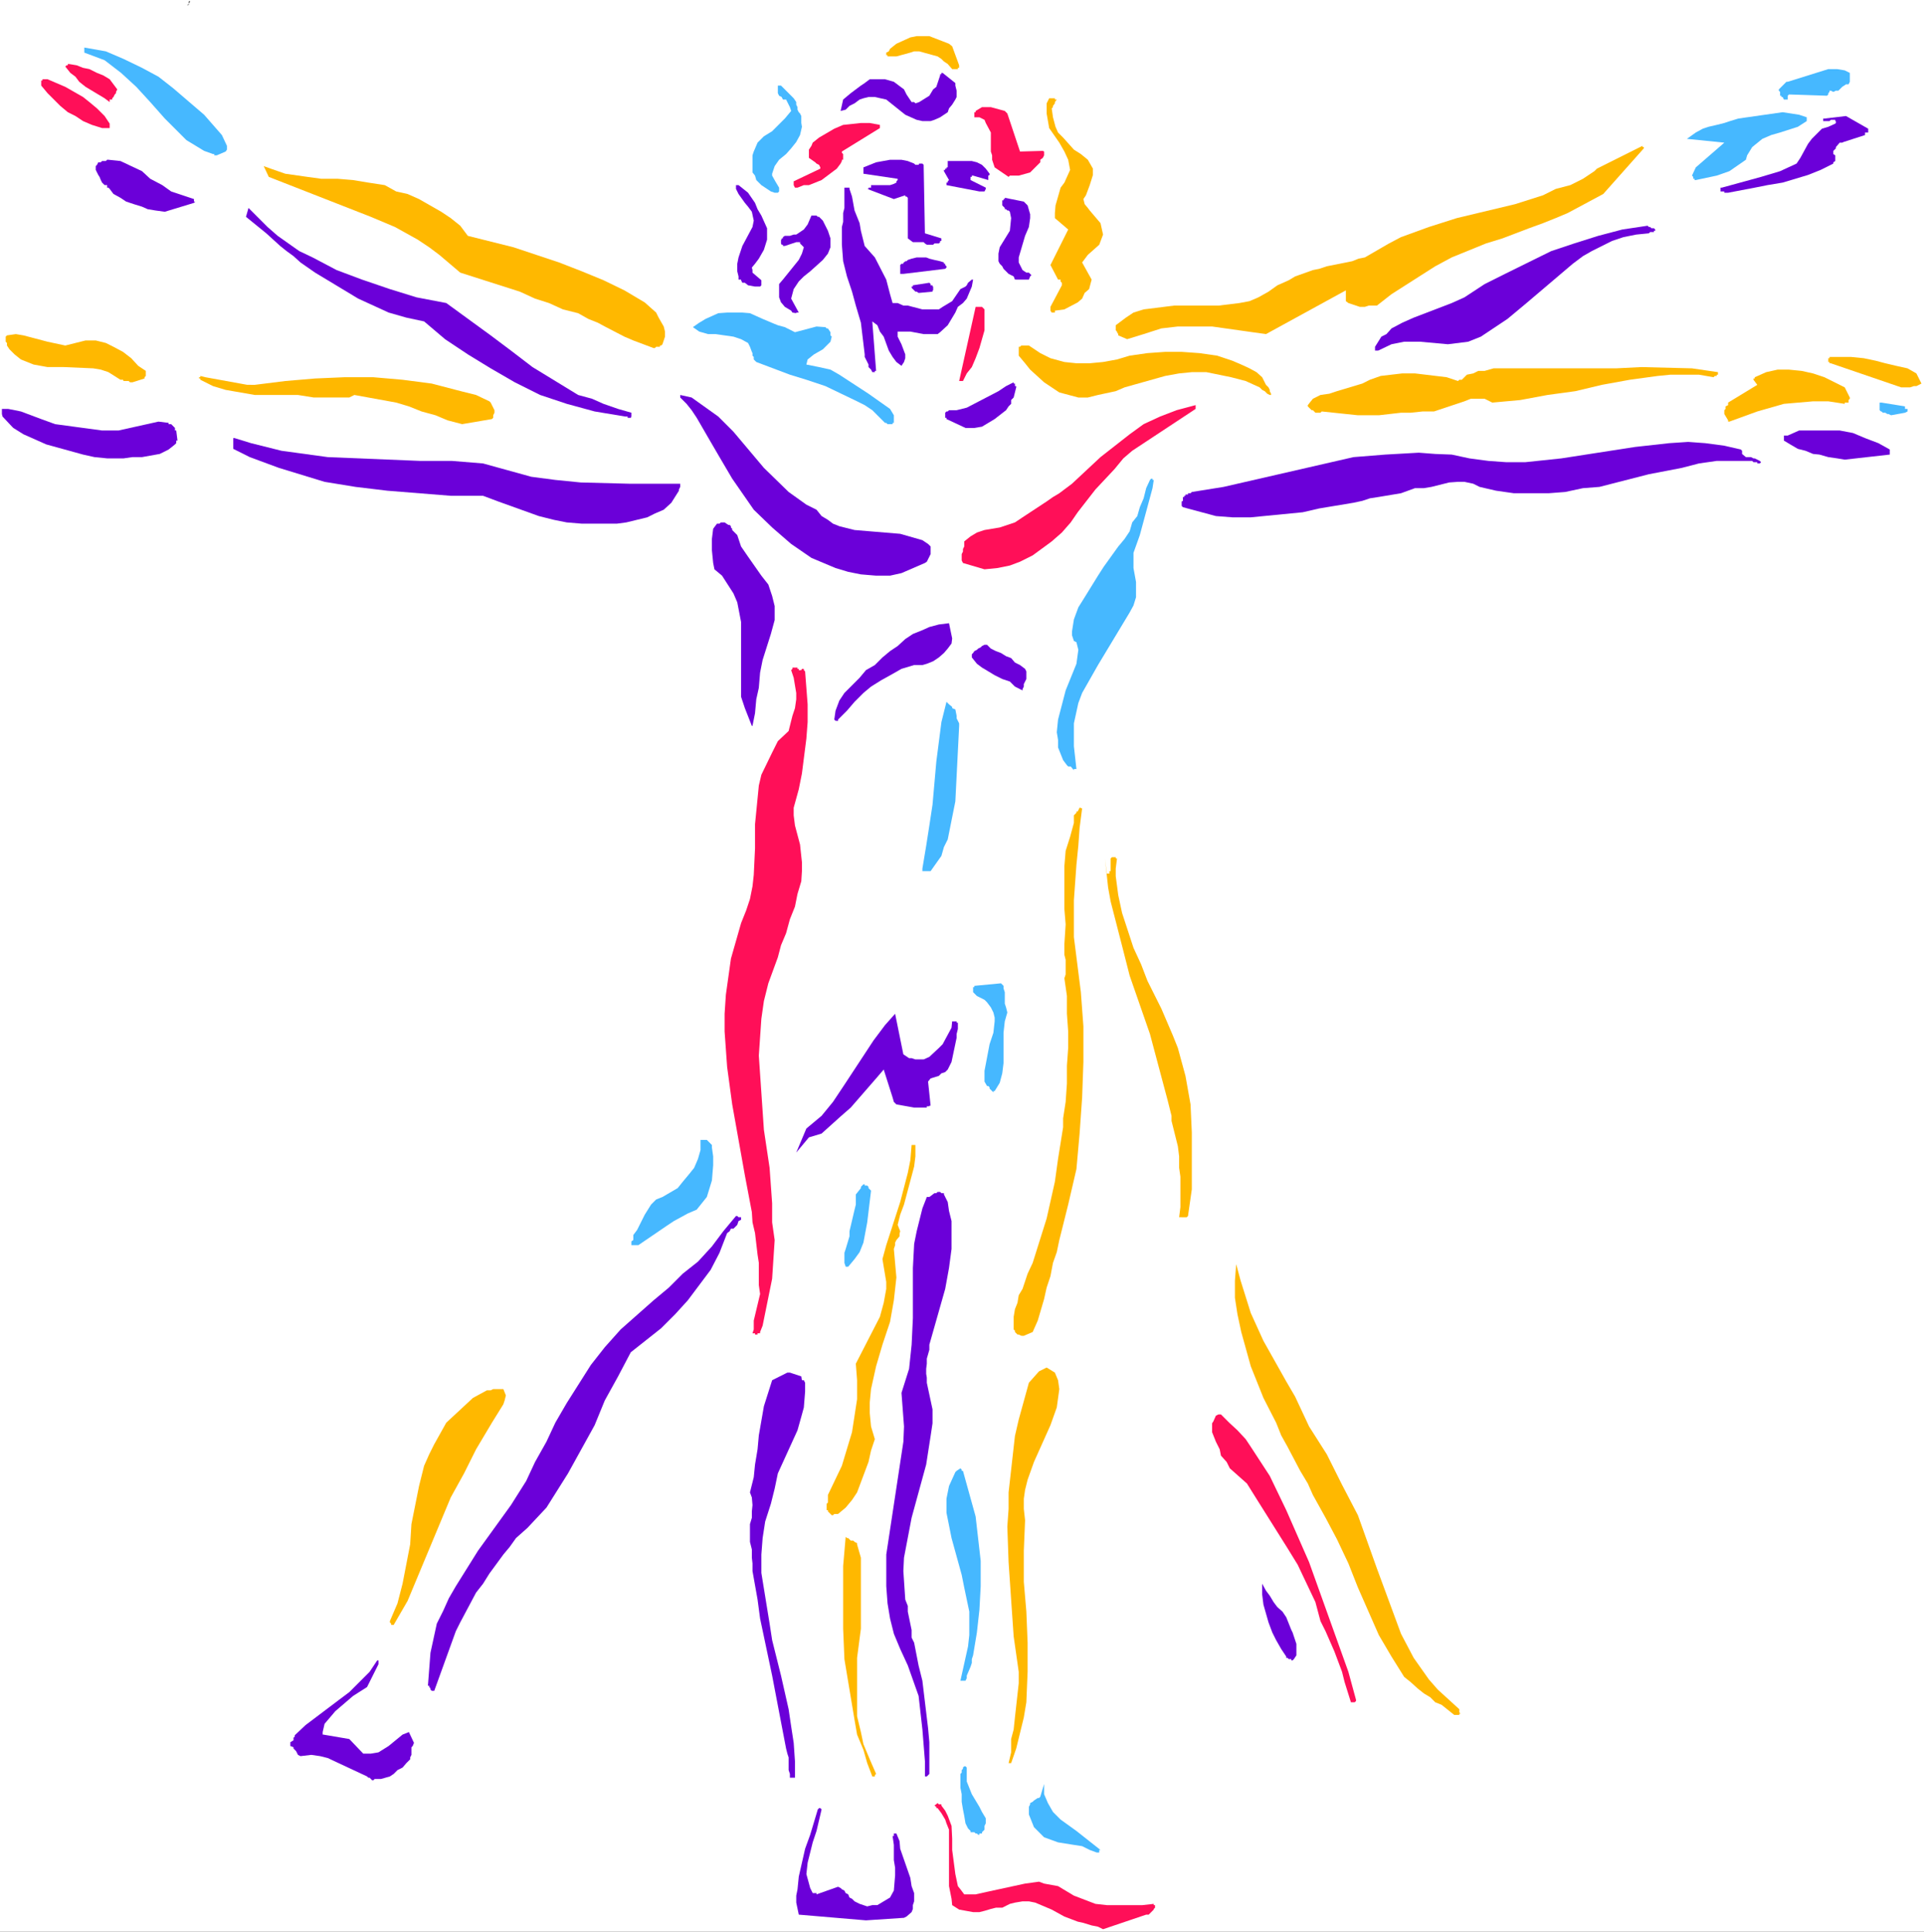 <?xml version="1.0" encoding="UTF-8" standalone="no"?>
<svg
   version="1.0"
   width="129.766mm"
   height="130.269mm"
   id="svg74"
   sodipodi:docname="da Vinci Sketch 6.wmf"
   xmlns:inkscape="http://www.inkscape.org/namespaces/inkscape"
   xmlns:sodipodi="http://sodipodi.sourceforge.net/DTD/sodipodi-0.dtd"
   xmlns="http://www.w3.org/2000/svg"
   xmlns:svg="http://www.w3.org/2000/svg">
  <rect width="100%" height="100%" fill="#333333" stroke="none"/>
  <sodipodi:namedview
     id="namedview74"
     pagecolor="#ffffff"
     bordercolor="#000000"
     borderopacity="0.25"
     inkscape:showpageshadow="2"
     inkscape:pageopacity="0.0"
     inkscape:pagecheckerboard="0"
     inkscape:deskcolor="#d1d1d1"
     inkscape:document-units="mm" />
  <defs
     id="defs1">
    <pattern
       id="WMFhbasepattern"
       patternUnits="userSpaceOnUse"
       width="6"
       height="6"
       x="0"
       y="0" />
  </defs>
  <path
     style="fill:#ffffff;fill-opacity:1;fill-rule:evenodd;stroke:none"
     d="M 0,492.356 H 490.455 V 0 H 0 Z"
     id="path1" />
  <path
     style="fill:#46b8ff;fill-opacity:1;fill-rule:evenodd;stroke:none"
     d="m 253.55,278.092 1.293,-2.101 0.646,-2.424 0.323,-2.585 v -7.756 l 0.323,-2.909 0.646,-2.262 -0.323,-1.293 -0.323,-0.97 v -2.909 l -0.323,-0.97 v -0.646 l -0.646,-0.646 -6.787,0.646 v 0.323 h -0.323 v 1.293 l 0.97,0.97 1.939,0.97 0.646,0.646 0.97,1.293 0.646,1.293 0.323,1.293 v 0.97 l -0.323,2.909 -0.97,2.909 -1.293,6.787 v 1.293 1.454 l 0.646,1.131 h 0.323 l 0.323,0.323 v 0.323 l 0.97,0.97 v -0.323 z"
     id="path2" />
  <path
     style="fill:#ffb800;fill-opacity:1;fill-rule:evenodd;stroke:none"
     d="m 343.076,105.516 3.07,0.323 h 5.333 l 5.656,-0.646 h 2.424 l 3.07,-0.323 h 2.909 l 7.757,-2.585 1.616,-0.646 h 3.555 l 1.939,0.97 7.11,-0.646 6.949,-1.293 7.11,-0.97 6.787,-1.616 7.11,-1.293 7.11,-0.97 3.232,-0.323 h 7.272 l 3.717,0.646 0.323,-0.323 h 0.485 v -0.323 h 0.323 v -0.646 l -6.626,-0.97 -12.928,-0.323 -6.464,0.323 h -6.464 -6.464 -6.949 -8.08 -1.616 -1.616 l -2.262,0.646 h -1.616 l -1.293,0.646 -1.616,0.323 -0.646,0.646 -0.646,0.646 h -0.646 l -0.323,0.323 -2.909,-0.97 -8.08,-0.97 h -3.232 l -5.494,0.646 -2.747,0.97 -1.939,0.97 -6.464,1.939 -1.939,0.646 -2.262,0.323 -1.939,0.97 -1.293,1.616 v 0.323 l 0.97,0.97 h 0.323 l 0.646,0.646 h 1.293 l 0.323,-0.323 z"
     id="path3" />
  <path
     style="fill:#ffffff;fill-opacity:1;fill-rule:evenodd;stroke:none"
     d="m 227.856,87.419 -1.293,-2.909 z"
     id="path4" />
  <path
     style="fill:#ffffff;fill-opacity:1;fill-rule:evenodd;stroke:none"
     d="m 227.533,42.659 h 0.323 0.323 -1.939 0.323 0.323 z"
     id="path5" />
  <path
     style="fill:#6b00d9;fill-opacity:1;fill-rule:evenodd;stroke:none"
     d="m 220.745,489.448 9.696,-0.646 0.646,-0.323 1.293,-1.131 0.323,-0.808 v -0.97 l 0.323,-0.97 v -2.101 l -0.646,-1.777 -0.323,-2.101 -2.586,-7.433 -0.162,-1.939 -0.808,-1.939 h -0.646 v 0.323 0.323 h -0.323 l 0.323,2.262 v 1.939 1.939 l 0.323,1.939 v 1.939 l -0.323,3.878 -0.97,1.777 -3.232,1.939 h -1.293 l -1.293,0.323 -1.939,-0.646 -1.293,-0.646 -0.646,-0.646 -0.646,-0.323 -0.323,-0.808 -0.646,-0.323 -0.323,-0.646 -0.646,-0.323 -0.323,-0.323 -0.646,-0.323 -5.494,1.939 v -0.323 h -0.97 l -0.646,-1.293 -0.97,-3.555 0.323,-2.909 1.293,-5.171 0.97,-2.909 1.293,-5.494 -0.323,-0.323 h -0.323 l -0.323,0.323 -1.939,6.463 -1.293,3.555 -1.616,7.11 -0.323,3.232 -0.323,1.616 v 1.777 l 0.646,3.07 z"
     id="path6" />
  <path
     style="fill:#6b00d9;fill-opacity:1;fill-rule:evenodd;stroke:none"
     d="m 95.505,453.414 h 1.616 l 2.262,-0.646 0.97,-0.646 0.97,-0.97 1.293,-0.646 0.97,-1.131 0.97,-0.97 v -0.485 l 0.323,-0.646 v -0.97 -0.323 -0.646 l 0.323,-0.323 0.323,-0.808 -1.293,-2.747 -1.616,0.646 -3.555,2.909 -2.586,1.616 -1.939,0.323 h -1.939 l -3.555,-3.717 -6.626,-1.131 h -0.162 v -0.646 l 0.485,-2.101 2.747,-3.232 4.525,-3.878 3.555,-2.262 2.909,-5.817 v -0.97 h -0.323 l -1.939,2.909 -5.171,5.171 -2.586,1.939 -8.565,6.463 -2.747,2.585 v 0.323 l -0.323,0.323 v 0.323 0.323 l -0.808,0.485 v 0.97 l 0.808,0.323 v 0.323 l 0.646,0.646 0.485,0.97 0.646,0.323 2.747,-0.323 2.262,0.323 1.939,0.485 10.019,4.686 0.323,0.323 h 0.323 l 0.646,0.646 h 0.323 z"
     id="path7" />
  <path
     style="fill:#6b00d9;fill-opacity:1;fill-rule:evenodd;stroke:none"
     d="m 202.323,453.091 h 0.323 v -4.201 l -0.323,-4.686 -0.646,-4.201 -0.646,-4.363 -1.939,-8.564 -2.262,-9.049 -0.646,-4.201 -2.101,-12.927 v -4.686 l 0.323,-4.201 0.646,-4.201 1.454,-4.524 0.97,-3.878 0.808,-3.878 5.01,-10.988 1.131,-4.04 0.485,-1.777 0.323,-4.04 v -2.262 l -0.323,-0.646 h -0.485 l -0.162,-0.97 -1.939,-0.646 -0.97,-0.323 h -0.646 l -3.878,1.939 -2.101,6.625 -1.293,7.433 -0.323,3.555 -0.646,3.878 -0.323,3.232 -0.97,3.878 0.485,1.293 0.162,1.939 -0.162,1.616 v 1.616 l -0.485,1.616 v 4.524 l 0.485,1.939 v 2.101 l 0.162,1.454 v 1.939 l 1.293,7.271 0.646,4.848 3.07,14.543 2.747,14.381 0.808,4.201 0.323,1.293 0.323,0.97 v 3.232 l 0.323,0.97 v 0.97 z"
     id="path8" />
  <path
     style="fill:#6b00d9;fill-opacity:1;fill-rule:evenodd;stroke:none"
     d="m 236.259,452.768 0.646,-0.646 v -8.079 l -0.323,-3.555 -1.454,-12.119 -0.97,-3.878 -1.131,-5.817 -0.646,-1.293 v -1.939 l -0.97,-4.686 v -1.454 l -0.646,-1.616 -0.485,-7.271 0.162,-3.393 1.939,-10.18 3.717,-13.573 1.131,-7.271 0.485,-3.232 v -3.555 l -1.454,-6.787 v -1.293 l -0.162,-0.97 v -1.293 l 0.162,-1.293 v -1.293 l 0.646,-2.262 v -1.293 l 4.04,-14.22 0.97,-5.332 0.646,-4.848 v -7.11 l -0.646,-2.585 -0.323,-2.262 -0.97,-1.939 v -0.323 h -0.646 l -0.323,-0.323 h -0.646 l -0.323,0.323 h -0.485 l -1.293,0.97 h -0.323 -0.323 l -1.131,2.909 -1.454,5.817 -0.646,3.232 -0.323,6.14 v 12.765 l -0.323,6.787 -0.646,6.14 -1.939,6.14 0.646,8.564 -0.162,3.878 -4.363,28.763 v 8.079 l 0.323,4.363 0.646,3.878 0.97,3.878 1.616,3.878 1.939,4.201 2.747,7.756 0.97,8.564 0.646,8.079 v 3.878 z"
     id="path9" />
  <path
     style="fill:#6b00d9;fill-opacity:1;fill-rule:evenodd;stroke:none"
     d="m 110.696,430.953 5.494,-15.189 1.131,-2.262 4.04,-7.595 1.778,-2.262 1.616,-2.585 3.555,-4.848 1.616,-1.939 1.616,-2.262 2.909,-2.585 4.848,-5.171 5.494,-8.726 6.787,-12.281 2.586,-6.302 3.394,-6.14 3.232,-6.14 7.757,-6.14 3.555,-3.555 3.232,-3.555 5.818,-7.756 2.262,-4.363 1.939,-5.009 0.646,-0.485 0.323,-0.646 h 0.646 l 0.97,-0.97 0.323,-0.97 0.646,-0.323 v -0.646 h -0.646 l -0.323,-0.323 h -0.323 l -3.232,3.878 -2.909,3.878 -3.555,3.878 -3.878,3.07 -3.555,3.555 -3.878,3.232 -8.403,7.433 -4.04,4.524 -3.555,4.524 -6.141,9.695 -2.909,5.009 -2.262,4.848 -2.909,5.171 -2.262,4.848 -3.878,6.14 -8.403,11.634 -5.656,9.049 -1.778,3.07 -1.454,3.232 -1.616,3.232 -1.616,7.433 -0.646,8.403 h 0.323 v 0.323 l 0.323,0.323 v 0.323 l 0.323,0.323 z"
     id="path10" />
  <path
     style="fill:#6b00d9;fill-opacity:1;fill-rule:evenodd;stroke:none"
     d="m 329.825,422.874 0.646,-0.97 v -0.97 -0.97 -0.97 l -0.323,-0.97 -0.323,-0.97 -0.323,-0.97 -0.323,-0.646 -0.646,-1.616 -0.646,-1.616 -0.97,-1.454 -1.293,-1.131 -0.97,-1.293 -0.97,-1.616 -0.97,-1.293 -0.97,-1.777 v 2.747 l 0.323,2.585 0.646,2.262 0.646,2.262 0.97,2.585 0.97,1.939 1.293,2.262 1.293,1.939 v 0.323 h 0.323 l 0.323,0.323 h 0.323 0.323 v 0.323 h 0.323 z"
     id="path11" />
  <path
     style="fill:#6b00d9;fill-opacity:1;fill-rule:evenodd;stroke:none"
     d="m 202.969,293.766 3.232,-3.878 3.232,-0.97 4.848,-4.363 2.586,-2.262 6.464,-7.433 1.939,-2.262 2.262,7.11 0.323,1.131 0.646,0.646 4.525,0.808 h 2.424 0.808 v -0.323 h 0.646 v -0.162 h 0.323 l -0.646,-6.14 0.646,-0.808 2.101,-0.646 0.646,-0.646 0.97,-0.323 0.646,-0.646 0.97,-1.939 1.293,-6.14 v -0.97 l 0.323,-1.293 v -1.616 h -0.323 v -0.323 h -1.131 l -0.162,1.616 -2.262,4.201 -0.97,0.97 -2.424,2.262 -1.454,0.646 h -2.101 l -0.97,-0.323 h -0.646 l -1.454,-0.97 -2.101,-10.342 -2.586,2.909 -2.909,3.878 -7.434,11.311 -2.909,4.363 -2.909,3.555 -3.878,3.232 z"
     id="path12" />
  <path
     style="fill:#6b00d9;fill-opacity:1;fill-rule:evenodd;stroke:none"
     d="m 191.819,185.017 0.646,-3.232 0.323,-3.555 0.646,-2.909 0.323,-3.878 0.646,-3.232 2.101,-6.625 0.97,-3.555 v -3.555 l -0.646,-2.585 -0.97,-2.909 -1.778,-2.262 -3.394,-4.848 -1.778,-2.585 -0.97,-2.909 -1.293,-1.293 v -0.323 l -0.323,-0.323 v -0.323 l -0.323,-0.323 h -0.323 l -0.97,-0.646 h -0.97 l -0.323,0.323 h -0.646 l -0.97,1.293 -0.323,2.585 v 2.909 l 0.323,3.232 0.323,1.616 1.939,1.616 2.909,4.524 0.97,2.262 0.97,5.009 v 2.424 2.747 11.311 2.585 l 0.97,2.909 1.778,4.524 z"
     id="path13" />
  <path
     style="fill:#6b00d9;fill-opacity:1;fill-rule:evenodd;stroke:none"
     d="m 213.312,183.725 h 0.323 v -0.323 l 2.262,-2.262 1.939,-2.262 2.262,-2.262 1.939,-1.616 2.586,-1.616 2.909,-1.616 2.262,-1.293 3.232,-0.97 h 2.101 l 1.131,-0.323 1.616,-0.646 1.454,-0.97 1.293,-1.131 0.97,-1.131 0.97,-1.293 0.162,-1.293 -0.808,-3.878 -2.586,0.323 -2.424,0.646 -1.778,0.808 -2.424,0.97 -1.939,1.293 -1.939,1.777 -1.939,1.293 -1.939,1.616 -1.939,1.939 -2.262,1.293 -1.616,1.939 -1.939,1.939 -1.939,1.939 -1.293,1.939 -0.97,2.585 -0.323,2.262 0.323,0.323 z"
     id="path14" />
  <path
     style="fill:#6b00d9;fill-opacity:1;fill-rule:evenodd;stroke:none"
     d="m 260.661,175.645 0.323,-0.646 v -0.646 l 0.323,-0.646 0.323,-0.646 v -0.646 -0.646 -0.646 l -0.323,-0.646 -1.293,-0.97 -1.293,-0.646 -0.97,-1.131 -1.293,-0.485 -1.293,-0.808 -1.293,-0.485 -1.293,-0.646 -0.97,-0.97 h -0.323 -0.323 l -0.646,0.323 -0.323,0.323 -0.646,0.323 -0.323,0.323 -0.646,0.323 -0.323,0.485 -0.323,0.323 v 0.808 l 1.293,1.616 1.293,0.97 1.616,0.97 1.616,0.97 1.939,0.97 1.939,0.646 1.293,1.293 1.939,0.97 z"
     id="path15" />
  <path
     style="fill:#6b00d9;fill-opacity:1;fill-rule:evenodd;stroke:none"
     d="m 223.331,146.721 h 3.555 l 2.909,-0.646 5.979,-2.585 0.485,-0.323 0.97,-1.939 v -1.939 l -0.646,-0.646 -1.454,-0.97 -5.656,-1.616 -7.757,-0.646 -3.878,-0.323 -3.878,-0.97 -1.616,-0.646 -1.293,-0.97 -1.616,-0.97 -1.293,-1.616 -2.586,-1.293 -2.262,-1.616 -2.262,-1.616 -6.302,-6.14 -7.757,-9.21 -3.878,-3.878 -6.787,-4.848 -2.909,-0.646 v 0.646 l 1.616,1.616 1.293,1.616 1.293,1.939 3.555,6.14 2.262,3.878 3.232,5.494 5.494,7.918 4.686,4.524 4.848,4.201 5.171,3.555 6.141,2.585 3.232,0.97 3.232,0.646 z"
     id="path16" />
  <path
     style="fill:#6b00d9;fill-opacity:1;fill-rule:evenodd;stroke:none"
     d="m 152.065,133.471 h 5.171 l 2.424,-0.323 5.333,-1.293 1.939,-0.97 2.262,-0.97 1.939,-1.777 1.939,-3.07 v -0.323 l 0.323,-0.646 v -0.808 h -0.323 -0.323 -6.141 -6.141 l -12.443,-0.323 -6.464,-0.646 -6.141,-0.808 -12.282,-3.393 -7.918,-0.646 h -8.08 l -23.594,-0.97 -11.797,-1.616 -7.757,-1.939 -4.202,-1.293 h -0.323 v 2.747 l 0.323,0.162 3.878,1.939 7.434,2.747 11.635,3.555 7.918,1.293 8.08,0.97 16.16,1.293 h 8.242 l 3.878,1.454 10.342,3.716 3.878,0.97 3.232,0.646 3.878,0.323 z"
     id="path17" />
  <path
     style="fill:#6b00d9;fill-opacity:1;fill-rule:evenodd;stroke:none"
     d="m 309.948,131.532 4.202,0.323 h 4.686 l 13.251,-1.293 4.202,-0.97 8.726,-1.454 2.262,-0.485 1.939,-0.646 2.101,-0.323 5.818,-0.97 3.555,-1.293 h 2.262 l 1.939,-0.323 4.525,-1.131 2.262,-0.162 h 1.616 l 2.262,0.485 1.616,0.808 4.202,0.97 4.525,0.646 h 8.888 l 4.202,-0.323 4.525,-0.97 4.202,-0.323 12.605,-3.232 8.403,-1.616 4.363,-1.131 4.525,-0.646 h 9.05 l 0.323,0.323 h 0.97 v 0.323 h 0.646 l 0.323,-0.323 -0.323,-0.323 -1.293,-0.646 h -0.323 l -0.646,-0.323 h -0.646 -0.646 l -0.97,-0.808 v -0.808 l -0.323,-0.323 -4.202,-0.97 -4.848,-0.646 -4.363,-0.323 -4.848,0.323 -8.726,0.97 -18.746,2.909 -9.211,0.97 h -4.848 l -4.525,-0.323 -4.848,-0.646 -4.525,-0.97 -4.202,-0.162 -4.202,-0.323 -8.565,0.485 -8.08,0.646 -33.128,7.595 -8.08,1.293 -0.323,0.323 h -0.646 v 0.323 h -0.646 v 0.323 h -0.323 v 0.323 h -0.323 v 0.97 l -0.323,0.162 v 1.131 l 0.323,0.323 z"
     id="path18" />
  <path
     style="fill:#6b00d9;fill-opacity:1;fill-rule:evenodd;stroke:none"
     d="m 470.255,117.151 11.474,-1.293 v -0.162 -0.323 -0.485 -0.323 l -2.909,-1.616 -3.394,-1.293 -3.07,-1.293 -3.394,-0.646 h -3.555 -3.232 -3.555 l -2.909,1.293 h -0.323 -0.646 v 0.323 0.323 0.323 0.323 l 1.616,0.97 1.939,1.131 1.939,0.485 1.939,0.808 1.616,0.162 2.262,0.646 2.262,0.323 z"
     id="path19" />
  <path
     style="fill:#6b00d9;fill-opacity:1;fill-rule:evenodd;stroke:none"
     d="m 27.31,116.828 h 4.202 l 2.262,-0.323 h 2.424 l 4.525,-0.808 2.262,-1.131 1.616,-1.293 0.323,-0.323 v -0.646 h 0.323 l -0.323,-2.585 H 44.602 v -0.646 l -0.97,-0.97 h -0.646 v -0.323 l -2.586,-0.323 -10.181,2.262 h -4.202 l -11.958,-1.616 -3.555,-1.293 -5.171,-1.939 -3.232,-0.646 H 0.485 v 1.293 l 0.162,0.646 2.424,2.585 0.323,0.323 2.586,1.616 5.818,2.585 9.373,2.585 2.909,0.646 z"
     id="path20" />
  <path
     style="fill:#6b00d9;fill-opacity:1;fill-rule:evenodd;stroke:none"
     d="m 246.117,109.071 h 2.262 l 1.939,-0.323 3.232,-1.939 2.909,-2.262 0.646,-0.97 0.646,-0.646 v -0.97 l 0.646,-0.646 0.646,-2.585 v -0.323 h -0.323 v -0.646 h -0.323 v -0.323 l -1.939,0.97 -1.939,1.293 -8.08,4.201 -2.586,0.646 h -1.939 l -0.323,0.323 h -0.323 l -0.323,0.323 v 1.293 h 0.323 v 0.323 z"
     id="path21" />
  <path
     style="fill:#6b00d9;fill-opacity:1;fill-rule:evenodd;stroke:none"
     d="m 160.469,106.486 h 0.323 l 0.162,-0.323 v -0.97 l -3.394,-0.97 -3.717,-1.293 -2.909,-1.293 -3.555,-0.97 -5.818,-3.555 -5.818,-3.555 -5.494,-4.201 -5.171,-3.878 -11.312,-8.241 -7.595,-1.454 -6.787,-2.101 -7.11,-2.424 -6.464,-2.424 -6.141,-3.232 -3.394,-1.616 -5.494,-3.878 -2.586,-2.262 -4.848,-4.848 -0.646,2.262 5.171,4.201 3.555,3.232 1.616,1.293 1.778,1.293 1.778,1.616 3.717,2.585 10.989,6.625 7.757,3.555 4.525,1.293 4.525,0.97 5.333,4.524 5.818,3.878 5.818,3.555 6.141,3.555 6.464,3.232 6.787,2.262 7.11,1.939 7.757,1.293 h 0.646 v 0.323 z"
     id="path22" />
  <path
     style="fill:#6b00d9;fill-opacity:1;fill-rule:evenodd;stroke:none"
     d="m 222.685,94.852 h 0.323 v -0.323 h 0.323 l -0.97,-12.604 1.293,0.97 0.646,1.616 0.97,1.293 1.293,3.555 0.97,1.616 0.97,1.293 1.293,0.97 0.646,-0.97 0.323,-0.97 v -0.97 l -0.485,-1.293 -0.485,-1.293 -0.97,-1.939 v -1.293 h 3.232 l 3.394,0.646 h 3.555 l 0.646,-0.485 1.939,-1.777 1.939,-3.232 0.646,-1.454 1.293,-0.97 0.97,-1.131 1.293,-3.07 0.323,-1.777 h -0.323 l -0.97,0.808 -0.323,0.646 -0.323,0.323 -1.293,0.646 -2.101,3.07 -2.424,1.454 -0.97,0.646 h -1.454 -1.293 -1.454 l -3.717,-0.97 h -1.131 l -1.454,-0.646 h -1.293 l -0.646,-2.262 -0.97,-3.717 -2.909,-5.656 -2.586,-2.909 -0.97,-3.878 -0.323,-1.939 -1.293,-3.232 -0.646,-3.555 -0.646,-1.939 v -0.323 h -0.323 -0.323 -0.323 -0.323 v 5.171 l -0.323,1.293 v 2.262 l -0.323,1.293 v 4.524 l 0.323,4.201 0.97,3.878 1.293,3.878 0.97,3.555 1.293,4.363 0.97,8.079 v 0.646 l 0.97,1.939 v 0.646 l 0.646,0.646 0.323,0.646 z"
     id="path23" />
  <path
     style="fill:#6b00d9;fill-opacity:1;fill-rule:evenodd;stroke:none"
     d="m 351.318,89.358 3.394,-1.616 3.232,-0.646 h 4.04 l 7.11,0.646 5.171,-0.646 3.232,-1.293 6.787,-4.524 4.848,-4.04 11.797,-10.018 2.586,-1.939 2.262,-1.293 5.171,-2.585 2.909,-0.97 3.232,-0.646 3.232,-0.323 0.323,-0.323 h 0.97 v -0.323 h 0.646 -0.323 v -0.323 l -0.323,-0.323 h -0.646 l -0.323,-0.323 h -0.323 l -0.323,-0.323 -6.464,0.97 -6.141,1.616 -6.141,1.939 -5.818,1.939 -11.797,5.817 -5.171,2.585 -5.171,3.393 -3.232,1.454 -9.696,3.717 -2.909,1.293 -2.747,1.454 -1.293,1.454 -1.293,0.646 -1.616,2.585 v 0.646 0.323 z"
     id="path24" />
  <path
     style="fill:#6b00d9;fill-opacity:1;fill-rule:evenodd;stroke:none"
     d="m 202.969,79.824 v -0.162 h 0.646 l -1.939,-3.555 0.646,-2.424 1.293,-1.939 1.293,-1.293 1.616,-1.293 3.232,-2.909 1.293,-1.616 0.646,-1.616 v -2.262 l -0.646,-1.939 -1.293,-2.585 -0.97,-0.97 h -0.323 l -0.323,-0.323 h -1.293 l -0.97,2.262 -0.97,1.293 -1.939,1.293 h -0.646 l -0.97,0.323 h -1.293 l -0.485,0.323 v 0.323 h -0.323 v 0.323 h -0.162 v 0.97 l 0.162,0.323 h 0.323 v 0.323 h 0.485 l 2.909,-0.97 h 0.97 v 0.323 l 0.97,0.97 -0.485,1.616 -0.808,1.616 -4.04,5.009 -0.97,1.131 v 3.393 l 0.485,1.293 0.162,0.162 0.808,0.97 1.616,0.97 0.323,0.485 z"
     id="path25" />
  <path
     style="fill:#6b00d9;fill-opacity:1;fill-rule:evenodd;stroke:none"
     d="m 234.32,74.653 3.394,-0.323 v -0.323 h 0.162 V 73.684 73.361 73.037 h -0.162 v -0.323 h -0.485 V 72.391 l -0.323,-0.323 -4.202,0.646 v 0.323 h -0.323 v 0.323 l 0.323,0.323 0.323,0.323 0.323,0.323 h 0.323 l 0.485,0.323 z"
     id="path26" />
  <path
     style="fill:#6b00d9;fill-opacity:1;fill-rule:evenodd;stroke:none"
     d="m 192.465,73.037 h 1.293 l 0.323,-0.323 v -1.293 l -2.262,-1.939 V 68.836 l -0.162,-0.646 0.808,-0.97 0.97,-1.293 1.293,-2.262 0.808,-2.585 V 58.171 l -1.454,-3.232 -0.97,-1.616 -0.646,-1.616 -1.778,-2.585 -2.424,-1.939 h -0.323 -0.323 v 0.97 l 0.646,1.293 1.616,2.262 0.808,0.97 0.97,1.293 0.485,2.262 -0.323,1.616 -2.586,4.848 -0.97,2.909 -0.323,1.616 v 1.939 l 0.323,1.293 v 0.808 h 0.646 v 0.162 l 0.323,0.646 h 0.646 l 0.808,0.646 z"
     id="path27" />
  <path
     style="fill:#6b00d9;fill-opacity:1;fill-rule:evenodd;stroke:none"
     d="m 259.045,71.26 h 2.586 0.323 0.323 l 0.323,-0.808 0.323,-0.323 -0.646,-0.646 h -0.646 l -0.97,-0.646 -0.97,-1.939 v -1.293 l 1.616,-5.494 0.97,-2.262 0.323,-2.262 V 54.617 l -0.646,-2.262 -0.97,-0.97 -4.848,-0.97 v 0.323 h -0.323 v 0.323 h -0.323 v 1.293 l 0.646,0.646 v 0.323 h 0.323 l 0.323,0.323 h 0.323 l 0.323,0.323 0.323,1.616 -0.323,3.232 -2.586,4.201 -0.323,1.616 v 1.939 l 0.323,0.646 0.646,0.646 0.323,0.646 1.293,1.293 1.293,0.646 0.323,0.808 z"
     id="path28" />
  <path
     style="fill:#6b00d9;fill-opacity:1;fill-rule:evenodd;stroke:none"
     d="m 230.28,69.806 10.666,-1.293 0.323,-0.323 v -0.323 l -0.323,-0.323 v -0.323 h -0.323 v -0.323 l -0.97,-0.323 -1.454,-0.323 -1.293,-0.323 -0.808,-0.323 h -0.97 -1.454 l -1.293,0.323 -0.97,0.323 -0.323,0.323 h -0.323 l -0.323,0.323 h -0.162 v 0.323 h -0.485 l -0.323,0.323 v 0.323 1.939 h 0.323 z"
     id="path29" />
  <path
     style="fill:#6b00d9;fill-opacity:1;fill-rule:evenodd;stroke:none"
     d="m 235.774,62.05 0.485,0.323 h 1.616 l 0.323,-0.323 h 1.131 l 0.323,-0.323 v -0.323 h 0.323 v -0.646 l -4.202,-1.293 -0.323,-17.451 -0.323,-0.323 h -0.808 l -0.162,0.323 h -0.808 l -0.323,-0.323 -1.616,-0.646 -1.616,-0.323 h -2.909 l -3.555,0.646 -3.232,1.293 v 1.616 l 8.726,1.293 v 0.323 l -0.323,0.323 v 0.323 l -0.646,0.323 -0.97,0.323 h -0.323 -4.525 v 0.646 h -0.323 -0.323 v 0.323 h -0.323 l 6.787,2.585 2.909,-0.97 v 0.323 h 0.323 l 0.323,0.323 v 10.342 l 1.293,0.97 h 2.747 z"
     id="path30" />
  <path
     style="fill:#6b00d9;fill-opacity:1;fill-rule:evenodd;stroke:none"
     d="m 42.016,53.97 7.434,-2.262 0.323,-0.323 h -0.323 V 51.062 50.738 l -2.909,-0.97 -2.909,-0.97 -2.262,-1.616 -3.07,-1.616 -2.101,-1.939 -2.747,-1.293 -2.747,-1.293 -3.07,-0.323 h -0.323 l -0.323,0.323 H 26.664 26.018 l -0.323,0.323 h -0.323 -0.323 l -0.323,0.646 -0.323,0.323 v 0.97 l 0.323,0.646 0.323,0.646 0.323,0.485 0.323,0.808 0.323,0.646 0.323,0.323 0.323,0.323 h 0.323 0.323 v 0.646 h 0.323 l 0.323,0.323 0.97,1.293 1.778,0.97 1.454,0.97 1.939,0.646 2.101,0.646 1.454,0.646 1.939,0.323 z"
     id="path31" />
  <path
     style="fill:#6b00d9;fill-opacity:1;fill-rule:evenodd;stroke:none"
     d="m 440.521,49.123 6.787,-1.293 3.232,-0.646 3.878,-0.646 6.464,-1.939 3.232,-1.293 3.232,-1.616 v -0.323 l 0.485,-0.323 v -1.454 l -0.485,-0.323 v -0.808 l 0.646,-0.646 v -0.323 l 0.97,-1.131 h 0.646 l 0.323,-0.162 5.494,-1.777 v -0.646 h 0.323 0.485 v -0.97 l -5.656,-3.232 -5.494,0.646 h -0.323 v 0.646 h 1.616 l 0.323,-0.323 h 1.131 v 0.323 h 0.162 v 0.485 l -0.162,0.162 -1.778,0.808 -1.616,0.485 -1.616,1.616 -0.97,0.97 -0.97,1.293 -0.97,1.777 -0.97,1.777 -0.97,1.454 -4.202,1.939 -4.848,1.454 -10.019,2.747 h -0.323 v 0.97 h 0.323 0.646 v 0.323 z"
     id="path32" />
  <path
     style="fill:#6b00d9;fill-opacity:1;fill-rule:evenodd;stroke:none"
     d="m 249.672,48.799 h 1.293 l 0.323,-0.646 v -0.323 l -3.878,-1.939 v -0.808 h 0.323 v -0.323 h 0.323 l 3.878,1.131 v -1.131 l 0.323,-0.162 v -0.323 l -0.97,-1.293 -0.97,-0.97 -1.293,-0.646 -1.293,-0.323 h -6.141 v 1.616 h -0.323 v 0.323 h -0.323 v 0.323 h -0.323 v 0.323 l 1.293,2.262 -0.323,0.323 v 0.323 h -0.323 v 0.646 z"
     id="path33" />
  <path
     style="fill:#6b00d9;fill-opacity:1;fill-rule:evenodd;stroke:none"
     d="m 235.128,30.863 h 2.101 l 0.97,-0.323 1.454,-0.646 1.939,-1.293 0.323,-0.97 0.808,-0.97 0.808,-1.293 0.323,-0.646 v -1.616 l -0.323,-1.293 v -0.646 l -3.232,-2.585 h -0.323 v 0.323 h -0.323 v 0.323 l -0.97,2.909 -0.808,0.646 -0.97,1.616 -2.586,1.616 -0.97,0.323 -0.323,-0.323 h -0.646 l -1.293,-1.939 -0.646,-1.293 -2.586,-1.939 -2.262,-0.646 h -3.878 l -1.293,0.97 -0.97,0.646 -2.586,1.939 -1.939,1.616 -0.646,2.909 1.293,-0.323 0.97,-0.97 1.293,-0.646 1.293,-0.97 0.97,-0.323 1.293,-0.323 h 1.616 l 2.909,0.646 4.848,3.878 2.909,1.293 z"
     id="path34" />
  <path
     style="fill:#ff0f58;fill-opacity:1;fill-rule:evenodd;stroke:none"
     d="m 281.184,491.71 10.989,-3.717 h 0.323 0.323 l 1.293,-1.293 v -0.162 l 0.323,-0.323 v -0.646 h -0.323 v -0.323 l -2.909,0.323 h -9.05 l -2.909,-0.323 -5.494,-2.101 -4.04,-2.424 -3.555,-0.646 -1.293,-0.485 -3.555,0.485 -9.696,2.101 -2.909,0.646 h -2.909 l -0.97,-1.293 -0.646,-0.808 -0.646,-3.07 -0.808,-6.14 v -2.909 l -0.162,-3.232 -0.97,-2.585 -0.646,-1.293 -0.97,-1.293 v -0.323 h -0.646 l -0.323,-0.323 -0.808,0.646 0.485,0.323 v 0.323 h 0.323 l 0.97,1.293 0.97,1.616 0.323,0.97 0.646,1.616 v 3.232 3.232 7.918 l 0.646,3.232 0.162,1.616 1.778,1.131 3.555,0.646 h 1.616 l 1.293,-0.323 1.616,-0.485 1.293,-0.323 h 1.616 l 1.939,-0.97 1.293,-0.323 1.939,-0.323 h 1.616 l 1.616,0.323 4.202,1.777 3.232,1.777 3.394,1.293 1.454,0.323 2.101,0.646 1.616,0.323 z"
     id="path35" />
  <path
     style="fill:#ff0f58;fill-opacity:1;fill-rule:evenodd;stroke:none"
     d="m 344.692,433.862 h 0.646 l 0.323,-0.323 v -0.323 l -1.939,-7.11 -10.019,-27.955 -5.818,-13.25 -4.202,-8.726 -4.848,-7.433 -1.293,-1.939 -2.101,-2.262 -2.101,-1.939 -2.101,-2.101 h -0.646 l -0.646,0.323 -0.646,1.454 -0.323,0.485 v 2.262 l 0.323,0.808 0.646,1.616 0.97,1.939 0.323,1.616 1.454,1.616 0.808,1.616 4.363,3.878 2.424,3.878 7.918,12.604 2.586,4.201 4.525,9.534 1.293,4.848 1.293,2.585 2.262,5.171 1.939,5.171 0.646,2.585 1.616,5.171 z"
     id="path36" />
  <path
     style="fill:#ff0f58;fill-opacity:1;fill-rule:evenodd;stroke:none"
     d="m 192.465,340.141 h 0.646 v -0.323 h 0.646 v -0.323 l 0.646,-1.616 2.424,-11.957 0.646,-9.857 -0.646,-4.524 v -4.848 l -0.646,-9.049 -1.454,-9.695 -1.293,-18.906 0.646,-9.372 0.646,-4.524 1.131,-4.524 2.424,-6.625 0.808,-3.07 1.293,-3.07 0.97,-3.555 1.293,-3.232 0.646,-3.232 0.97,-3.232 0.162,-2.585 v -2.262 l -0.485,-4.524 -1.293,-4.848 -0.323,-2.585 v -1.939 l 1.293,-4.686 0.808,-4.04 1.131,-8.887 0.323,-4.201 v -4.524 l -0.646,-8.403 -0.323,-0.323 v -0.323 h -0.485 l -0.162,0.323 h -0.646 v -0.323 h -0.323 v -0.323 h -0.323 -0.323 -0.646 v 0.323 l -0.323,0.323 0.646,1.939 0.646,3.878 v 1.616 l -0.323,2.262 -0.646,1.939 -0.97,3.878 -2.747,2.585 -1.454,2.909 -2.747,5.656 -0.646,2.747 -0.97,9.857 v 6.14 l -0.323,6.787 -0.323,2.909 -0.646,3.232 -0.97,2.909 -1.293,3.232 -1.293,4.524 -1.293,4.524 -1.293,9.21 -0.323,4.848 v 4.524 l 0.323,4.524 0.323,4.524 1.293,9.534 1.616,9.049 1.616,9.049 1.778,9.372 0.162,2.585 0.646,2.747 0.646,5.494 0.323,2.101 v 5.656 l 0.323,2.262 -1.616,6.787 v 2.262 l -0.323,0.97 h 0.646 z"
     id="path37" />
  <path
     style="fill:#ff0f58;fill-opacity:1;fill-rule:evenodd;stroke:none"
     d="m 250.965,145.105 3.232,-0.323 3.232,-0.646 2.586,-0.97 3.232,-1.616 4.848,-3.555 2.586,-2.262 2.262,-2.585 1.778,-2.585 4.525,-5.817 4.848,-5.171 2.262,-2.747 2.262,-1.939 16.16,-10.665 v -0.97 l -4.848,1.293 -4.202,1.616 -4.202,1.939 -3.555,2.585 -7.434,5.817 -7.272,6.787 -3.232,2.424 -1.616,0.97 -1.616,1.131 -6.141,4.04 -1.939,1.293 -3.878,1.293 -3.878,0.646 -1.939,0.646 -1.616,0.97 -1.616,1.293 v 1.293 l -0.323,0.646 v 0.646 l -0.323,0.646 v 1.616 l 0.323,0.646 z"
     id="path38" />
  <path
     style="fill:#ff0f58;fill-opacity:1;fill-rule:evenodd;stroke:none"
     d="m 244.824,97.114 h 0.323 0.323 l 0.97,-1.939 1.293,-1.616 0.97,-2.262 0.97,-2.585 0.646,-2.262 0.646,-2.262 V 81.925 79.178 78.855 l -0.646,-0.646 h -0.323 -0.323 -0.646 -0.323 l -4.202,18.906 z"
     id="path39" />
  <path
     style="fill:#ff0f58;fill-opacity:1;fill-rule:evenodd;stroke:none"
     d="m 203.293,47.83 1.616,-0.646 h 1.293 l 3.232,-1.293 3.878,-2.909 0.97,-1.293 0.323,-0.646 v -0.323 h 0.323 v -1.454 l -0.323,-0.323 v -0.323 l 9.696,-5.979 v -0.808 l -2.586,-0.485 h -2.262 l -4.525,0.485 -2.262,0.97 -3.878,2.262 -1.616,1.293 -0.323,0.808 -0.646,0.97 v 2.101 l 1.616,1.131 0.323,0.323 0.646,0.323 0.323,0.646 v 0.323 l -6.787,3.232 v 0.97 l 0.323,0.646 h 0.323 z"
     id="path40" />
  <path
     style="fill:#ff0f58;fill-opacity:1;fill-rule:evenodd;stroke:none"
     d="m 257.752,44.76 h 1.939 l 2.909,-0.808 2.586,-2.585 v -0.646 l 0.646,-0.485 0.323,-0.646 v -0.97 l -0.323,-0.162 -5.818,0.162 -3.232,-9.695 -0.646,-0.646 -3.555,-0.97 h -2.262 l -1.616,0.97 v 0.323 h -0.323 v 1.293 h 1.293 l 1.293,0.646 0.323,0.808 1.293,2.424 v 4.848 l 0.323,0.97 v 1.131 l 0.646,1.939 3.555,2.424 0.323,-0.323 z"
     id="path41" />
  <path
     style="fill:#ff0f58;fill-opacity:1;fill-rule:evenodd;stroke:none"
     d="m 26.018,32.641 h 0.323 0.323 0.323 0.323 0.323 0.323 V 32.317 31.833 31.51 L 26.664,29.57 24.725,27.631 22.786,26.016 21.17,24.723 18.907,23.43 16.645,22.137 14.382,21.168 12.12,20.198 h -0.323 -0.323 -0.323 -0.323 v 0.323 h -0.323 v 0.323 0.323 0.323 0.323 l 1.616,1.939 1.616,1.616 1.616,1.616 1.939,1.616 1.939,0.97 1.939,1.293 2.262,0.97 z"
     id="path42" />
  <path
     style="fill:#ff0f58;fill-opacity:1;fill-rule:evenodd;stroke:none"
     d="m 27.957,26.016 v -0.646 h 0.646 v -0.323 l 0.323,-0.323 0.323,-0.646 0.323,-0.323 V 23.43 L 29.896,22.784 28.926,21.491 27.957,20.198 26.341,19.229 24.725,18.583 22.786,17.613 21.17,17.29 19.554,16.643 17.614,16.32 h -0.323 v 0.323 h -0.323 l -0.323,0.323 1.293,1.616 1.293,0.97 0.97,1.293 1.616,1.293 1.616,0.97 1.616,0.97 1.616,0.97 z"
     id="path43" />
  <path
     style="fill:#46b8ff;fill-opacity:1;fill-rule:evenodd;stroke:none"
     d="m 279.568,472.158 h 0.323 0.323 v -0.646 h 0.323 l -6.141,-4.848 -4.04,-2.909 -1.939,-1.939 -1.293,-2.262 -0.97,-2.262 v -2.585 l -0.97,3.232 -0.323,0.323 h -0.323 l -0.97,0.646 -0.323,0.323 -0.646,0.323 v 0.323 l -0.323,0.646 v 1.939 l 1.293,3.232 2.586,2.585 3.555,1.293 4.04,0.646 2.101,0.323 1.939,0.97 z"
     id="path44" />
  <path
     style="fill:#46b8ff;fill-opacity:1;fill-rule:evenodd;stroke:none"
     d="m 250.318,467.31 v -0.323 l 0.646,-0.646 v -0.323 -0.646 l 0.323,-0.646 v -0.646 -0.646 l -0.97,-1.616 -0.646,-1.293 -0.97,-1.616 -0.97,-1.616 -0.646,-1.616 -0.646,-1.616 v -1.616 -1.939 l -0.323,-0.323 h -0.323 l -0.323,0.323 v 0.323 l -0.323,0.323 v 0.646 l -0.323,0.323 v 1.939 1.616 l 0.323,1.616 v 1.939 l 0.323,1.939 0.323,1.616 0.323,1.939 0.646,1.293 0.323,0.323 0.323,0.323 v 0.323 h 0.646 0.323 l 0.323,0.323 h 0.323 l 0.323,0.323 h 0.323 v -0.323 h 0.323 z"
     id="path45" />
  <path
     style="fill:#46b8ff;fill-opacity:1;fill-rule:evenodd;stroke:none"
     d="m 245.47,428.368 h 0.646 l 0.323,-0.646 v -0.646 l 0.97,-2.262 0.323,-0.97 v -0.97 l 0.323,-0.97 0.97,-5.817 0.646,-5.817 0.323,-5.979 v -6.463 l -1.293,-11.311 -3.232,-11.634 h -0.323 v -0.323 l -0.323,-0.323 -0.97,0.646 -0.323,0.323 -1.616,3.555 -0.646,3.232 v 3.555 l 1.293,6.463 2.586,9.372 0.646,3.232 1.293,6.14 v 5.979 l -0.323,2.909 -1.939,8.726 z"
     id="path46" />
  <path
     style="fill:#46b8ff;fill-opacity:1;fill-rule:evenodd;stroke:none"
     d="m 216.221,322.851 1.616,-1.939 1.293,-1.777 0.97,-2.424 0.97,-5.171 0.97,-8.079 -0.646,-0.646 v -0.323 l -0.323,-0.323 h -0.646 v -0.323 h -0.323 l -0.646,0.646 v 0.323 l -1.293,1.616 v 2.585 l -0.323,1.293 -1.293,5.494 v 1.293 l -0.97,3.232 -0.323,0.97 v 2.585 l 0.323,0.97 z"
     id="path47" />
  <path
     style="fill:#46b8ff;fill-opacity:1;fill-rule:evenodd;stroke:none"
     d="m 161.761,317.357 h 0.97 l 7.11,-4.848 1.939,-1.293 3.555,-1.939 2.262,-0.97 2.586,-3.232 1.293,-4.201 0.323,-3.878 v -2.262 l -0.323,-2.262 v -0.323 -0.323 l -1.293,-1.293 h -0.323 -0.323 -0.646 -0.323 v 2.585 l -0.646,2.262 -0.97,2.262 -1.293,1.616 -1.616,1.939 -1.293,1.616 -3.878,2.262 -1.616,0.646 -1.293,1.293 -1.616,2.585 -1.939,3.878 -0.97,1.293 v 1.293 l -0.485,0.323 v 0.97 z"
     id="path48" />
  <path
     style="fill:#46b8ff;fill-opacity:1;fill-rule:evenodd;stroke:none"
     d="m 254.52,258.055 -0.97,-5.817 v -0.323 h -0.323 -0.323 l -0.323,-0.323 h -0.323 v 0.323 h -0.323 -0.323 v 0.323 0.323 0.323 l 2.586,3.232 z"
     id="path49" />
  <path
     style="fill:#46b8ff;fill-opacity:1;fill-rule:evenodd;stroke:none"
     d="m 237.229,222.021 2.747,-3.878 0.646,-2.262 0.97,-1.939 1.939,-9.695 0.97,-19.229 v -0.646 l -0.646,-1.293 v -0.646 l -0.323,-1.616 -0.808,-0.323 v -0.323 l -0.808,-0.646 -0.646,-0.646 -1.293,5.171 -1.293,10.018 -0.485,5.494 -0.485,5.494 -0.808,5.332 -0.808,5.171 -0.97,5.817 v 0.323 0.323 h 0.646 0.323 z"
     id="path50" />
  <path
     style="fill:#46b8ff;fill-opacity:1;fill-rule:evenodd;stroke:none"
     d="m 274.396,196.005 -0.646,-5.817 v -2.909 -2.909 l 1.131,-5.171 0.97,-2.585 4.04,-7.11 8.08,-13.412 0.97,-1.777 0.646,-2.101 v -3.878 l -0.646,-3.555 v -3.878 l 1.616,-4.524 3.232,-11.957 0.323,-2.101 h -0.323 v -0.323 h -0.323 l -0.323,0.323 -0.97,2.101 -0.646,2.585 -0.97,2.262 -0.646,2.262 -1.293,1.616 -0.646,2.262 -1.293,1.939 -1.616,1.939 -3.717,5.171 -1.454,2.262 -3.394,5.494 -1.616,2.585 -1.131,3.07 -0.485,3.07 v 0.97 l 0.485,1.454 0.646,0.323 0.485,1.939 -0.485,3.555 -2.747,6.787 -1.939,7.433 -0.323,3.232 0.323,1.939 v 1.939 l 1.293,3.232 0.97,1.293 0.323,0.323 h 0.646 l 0.808,0.97 v -0.323 z"
     id="path51" />
  <path
     style="fill:#46b8ff;fill-opacity:1;fill-rule:evenodd;stroke:none"
     d="m 226.563,108.102 h 0.97 v -0.323 h 0.323 v -0.323 -1.616 l -0.97,-1.616 -5.494,-3.878 -7.434,-4.848 -2.262,-1.293 -2.909,-0.646 -3.232,-0.646 0.323,-1.293 1.616,-1.293 2.262,-1.293 1.939,-1.939 0.323,-1.293 -0.323,-0.323 v -0.808 l -0.646,-0.97 h -0.323 l -0.323,-0.323 -2.262,-0.162 -5.494,1.454 -2.586,-1.293 -1.778,-0.485 -0.808,-0.323 -3.07,-1.293 -3.232,-1.454 -1.939,-0.162 h -3.878 l -2.262,0.162 -3.232,1.454 -1.616,0.97 -1.616,1.131 1.616,1.131 2.262,0.646 h 1.939 l 4.525,0.646 1.939,0.646 1.778,0.97 0.485,0.97 0.485,1.293 0.162,0.323 v 0.646 l 0.323,0.323 v 0.646 l 0.646,0.646 8.565,3.232 4.202,1.293 4.848,1.616 8.08,3.878 1.939,0.97 1.939,1.293 3.232,3.232 h 0.323 l 0.323,0.323 z"
     id="path52" />
  <path
     style="fill:#46b8ff;fill-opacity:1;fill-rule:evenodd;stroke:none"
     d="m 482.052,105.84 3.555,-0.646 0.646,-0.323 v -0.323 -0.323 h -0.646 v -0.323 -0.323 l -5.979,-0.97 h -0.162 -0.323 v 0.323 0.323 0.323 0.323 0.323 0.323 l 0.323,0.323 h 0.162 l 0.323,0.323 h 0.646 l 0.485,0.323 h 0.323 z"
     id="path53" />
  <path
     style="fill:#46b8ff;fill-opacity:1;fill-rule:evenodd;stroke:none"
     d="m 197.475,49.123 h 0.808 l 0.323,-0.323 v -0.97 l -0.97,-1.616 -0.808,-1.454 v -0.485 l 0.646,-1.939 1.131,-1.616 1.778,-1.454 1.293,-1.454 1.293,-1.616 0.97,-1.777 0.485,-2.101 -0.162,-0.97 v -1.777 l -0.323,-0.646 -0.323,-0.323 -0.323,-0.646 V 27.308 l -0.323,-0.646 v -0.646 l -0.646,-0.97 -3.232,-3.232 h -0.808 v 0.323 0.323 1.293 l 0.323,0.646 0.646,0.323 0.323,0.646 h 0.808 l 0.97,1.939 0.323,0.97 -1.616,1.939 -3.232,3.232 -2.101,1.293 -1.616,1.616 -0.97,2.262 -0.323,0.97 v 4.363 l 0.646,0.808 0.323,1.131 0.646,0.646 0.646,0.646 2.424,1.616 z"
     id="path54" />
  <path
     style="fill:#46b8ff;fill-opacity:1;fill-rule:evenodd;stroke:none"
     d="m 432.28,45.891 5.333,-1.131 3.232,-1.131 4.202,-2.909 0.323,-1.131 1.293,-2.101 2.586,-2.101 2.262,-0.97 2.262,-0.646 4.525,-1.454 2.262,-1.454 v -0.97 l -1.939,-0.646 -4.202,-0.646 -11.312,1.616 -2.101,0.646 -1.454,0.485 -1.939,0.485 -2.101,0.485 -1.454,0.485 -1.778,0.97 -2.262,1.616 9.534,0.97 -7.272,6.302 -0.97,2.101 0.323,0.323 v 0.485 h 0.323 v 0.323 z"
     id="path55" />
  <path
     style="fill:#46b8ff;fill-opacity:1;fill-rule:evenodd;stroke:none"
     d="m 55.267,39.589 2.262,-0.97 0.323,-0.485 V 37.165 L 56.56,34.418 52.035,29.247 44.117,22.461 40.4,19.552 36.198,17.29 31.512,15.028 26.987,13.089 21.493,12.119 v 1.293 l 5.171,1.939 4.202,3.232 3.878,3.555 3.555,3.878 3.717,4.201 5.494,5.494 4.525,2.747 2.262,0.808 h 0.323 v 0.323 z"
     id="path56" />
  <path
     style="fill:#46b8ff;fill-opacity:1;fill-rule:evenodd;stroke:none"
     d="m 455.711,25.369 v -0.97 l 0.323,-0.323 9.696,0.323 0.323,-0.323 V 23.753 l 0.323,-0.323 v -0.323 h 0.323 l 0.646,0.323 0.646,-0.323 h 0.646 l 0.97,-0.97 0.97,-0.646 h 0.646 l 0.323,-0.646 v -2.262 l -1.293,-0.646 -1.939,-0.323 h -2.262 l -10.342,3.232 h -0.323 l -1.939,1.939 v 0.323 l 0.323,0.323 v 0.97 h 0.323 v 0.323 h 0.323 l 0.323,0.646 z"
     id="path57" />
  <path
     style="fill:#ffb800;fill-opacity:1;fill-rule:evenodd;stroke:none"
     d="m 222.685,452.768 h 0.323 v -0.323 l 0.323,-0.323 -1.616,-3.716 -1.616,-3.878 -0.646,-3.07 -0.97,-4.04 v -3.555 -3.878 -3.878 -3.555 l 0.97,-7.433 v -7.433 -4.04 -3.232 -3.393 l -0.97,-3.393 v -0.323 l -0.646,-0.323 -0.323,-0.323 h -0.646 l -0.323,-0.323 -0.323,-0.323 h -0.323 l -0.323,-0.323 -0.646,7.433 v 7.918 8.079 l 0.323,7.756 1.293,7.756 1.293,7.756 0.646,3.717 1.616,3.878 0.97,3.393 1.293,3.393 z"
     id="path58" />
  <path
     style="fill:#ffb800;fill-opacity:1;fill-rule:evenodd;stroke:none"
     d="m 257.752,449.374 1.293,-3.717 1.939,-7.918 0.646,-3.878 0.323,-7.756 v -7.433 l -0.323,-7.918 -0.646,-7.595 v -7.918 l 0.323,-7.756 -0.323,-2.909 v -2.585 l 0.323,-2.262 0.646,-2.585 1.616,-4.524 4.202,-9.372 1.616,-4.524 0.646,-4.686 -0.323,-2.262 -0.808,-1.939 -2.101,-1.293 -1.939,0.97 -2.586,2.909 -2.586,9.372 -0.97,4.201 -1.616,14.381 v 4.201 l -0.323,4.524 0.323,9.049 0.646,9.534 0.646,9.372 1.293,9.049 v 2.909 l -0.97,8.726 -0.323,3.07 -0.646,2.424 v 3.393 l -0.646,2.747 z"
     id="path59" />
  <path
     style="fill:#ffb800;fill-opacity:1;fill-rule:evenodd;stroke:none"
     d="m 371.033,437.094 h 0.97 v -0.323 h 0.323 l -0.323,-0.323 v -0.808 l -5.494,-5.009 -2.262,-2.585 -3.878,-5.494 -3.232,-6.14 -6.141,-16.643 -4.848,-13.573 -4.04,-7.756 -3.878,-7.756 -4.525,-7.11 -3.555,-7.595 -2.262,-3.878 -5.818,-10.342 -3.232,-7.11 -2.586,-8.241 -1.131,-4.201 -0.323,4.201 v 4.363 l 0.646,4.201 0.97,4.524 2.424,8.726 3.232,8.079 3.232,6.302 1.293,3.232 1.616,2.909 3.232,6.14 1.939,3.232 1.293,2.909 3.232,5.817 2.909,5.494 2.909,6.14 2.424,6.14 5.333,12.119 3.232,5.494 3.232,5.171 1.616,1.293 1.778,1.616 1.616,1.293 1.616,0.97 1.293,1.293 1.616,0.646 3.232,2.585 z"
     id="path60" />
  <path
     style="fill:#ffb800;fill-opacity:1;fill-rule:evenodd;stroke:none"
     d="m 100.353,414.148 3.555,-6.14 10.989,-26.339 3.394,-6.14 3.07,-6.14 4.04,-6.787 2.909,-4.686 0.323,-0.97 0.323,-1.293 -0.646,-1.616 h -2.586 l -0.646,0.323 h -0.97 l -3.555,1.939 -2.262,2.101 -4.525,4.201 -3.07,5.494 -1.293,2.585 -1.293,2.909 -1.293,5.171 -1.939,9.695 -0.323,5.171 -1.939,10.018 -1.293,5.009 -1.939,4.524 v 0.323 l 0.323,0.323 v 0.323 z"
     id="path61" />
  <path
     style="fill:#ffb800;fill-opacity:1;fill-rule:evenodd;stroke:none"
     d="m 212.665,385.87 h 0.97 l 1.939,-1.616 1.616,-1.939 1.293,-1.939 2.909,-7.756 0.646,-2.909 0.97,-2.909 -0.97,-3.232 -0.323,-3.393 v -2.747 l 0.323,-3.393 1.293,-5.817 1.616,-5.494 1.939,-5.817 0.97,-5.494 0.646,-5.817 -0.646,-7.271 0.323,-0.97 v -0.646 l 0.323,-0.646 0.808,-0.97 v -0.646 l 0.162,-0.646 -0.646,-1.616 0.646,-2.585 0.97,-2.585 2.586,-9.695 0.323,-2.585 v -2.909 h -0.97 l -0.323,3.878 -0.646,3.232 -1.939,7.433 -3.555,10.988 -0.97,3.555 0.97,5.817 v 1.777 l -0.646,3.555 -0.97,3.555 -6.141,11.957 0.323,4.201 v 4.848 l -1.293,8.403 -2.586,8.564 -3.555,7.433 v 1.939 l -0.323,0.323 v 1.616 h 0.323 v 0.323 l 0.646,0.646 0.323,0.323 h 0.323 z"
     id="path62" />
  <path
     style="fill:#ffb800;fill-opacity:1;fill-rule:evenodd;stroke:none"
     d="m 260.984,340.464 2.262,-0.97 1.293,-2.909 1.616,-5.494 0.646,-2.909 0.97,-2.909 0.646,-3.393 0.97,-2.747 0.646,-3.07 2.262,-9.049 2.101,-9.049 0.808,-9.049 0.646,-9.21 0.323,-9.049 v -9.049 l -0.646,-8.726 -1.778,-14.058 v -9.372 l 0.646,-9.049 0.485,-4.848 0.323,-4.524 0.646,-5.009 h -0.323 v -0.162 h -0.323 l -0.485,0.97 h -0.323 v 0.323 l -0.646,0.646 v 0.97 0.97 l -0.97,3.555 -1.131,3.555 -0.323,3.878 v 10.988 l 0.323,3.878 -0.323,5.009 v 2.747 l 0.323,1.293 v 3.717 l -0.323,0.97 0.646,4.524 v 4.524 l 0.323,4.524 v 4.201 l -0.323,4.524 v 4.524 l -0.323,4.686 -0.646,4.201 v 2.262 l -1.293,8.079 -0.808,5.817 -2.101,9.372 -3.555,11.311 -1.293,2.747 -1.293,3.878 -0.97,1.616 -0.323,1.939 -0.646,1.616 -0.323,1.939 v 3.232 l 0.323,0.323 v 0.323 l 0.646,0.646 h 0.323 l 0.646,0.323 z"
     id="path63" />
  <path
     style="fill:#ffb800;fill-opacity:1;fill-rule:evenodd;stroke:none"
     d="m 301.222,310.248 h 1.293 l 0.323,-0.323 0.97,-6.787 v -7.11 -7.433 l -0.323,-7.11 -1.293,-7.271 -1.939,-7.11 -1.293,-3.232 -2.909,-6.787 -1.616,-3.232 -1.939,-3.878 -1.616,-4.201 -1.939,-4.201 -2.909,-8.887 -0.97,-4.524 -0.646,-4.848 v -1.939 l 0.323,-2.585 h -0.323 V 218.466 h -0.97 l -0.323,0.323 v 3.232 h -0.323 v 0.646 h -0.646 l -0.485,-3.878 0.808,7.433 0.646,3.555 2.909,11.311 1.939,7.595 5.171,14.866 4.525,16.967 0.97,3.878 v 1.293 l 1.616,6.463 0.323,2.585 v 2.909 l 0.323,2.262 v 7.756 l -0.323,2.585 z"
     id="path64" />
  <path
     style="fill:#ffb800;fill-opacity:1;fill-rule:evenodd;stroke:none"
     d="m 117.806,108.102 7.595,-1.293 0.323,-0.323 v -0.646 l 0.323,-0.646 v -0.646 l -0.646,-1.293 -0.323,-0.646 -0.323,-0.323 -3.394,-1.616 -3.878,-0.97 -7.434,-1.939 -7.434,-0.97 -7.434,-0.646 h -7.434 l -7.434,0.323 -7.595,0.646 -7.757,0.97 H 63.024 L 52.358,96.144 51.066,95.821 v 0.323 h -0.323 v 0.323 h 0.323 v 0.323 l 3.232,1.616 3.232,0.97 7.434,1.293 h 3.555 3.878 3.555 l 4.04,0.646 h 9.05 l 1.293,-0.646 10.666,1.939 3.232,0.97 3.232,1.293 3.555,0.97 3.07,1.293 z"
     id="path65" />
  <path
     style="fill:#ffb800;fill-opacity:1;fill-rule:evenodd;stroke:none"
     d="m 440.844,107.456 7.11,-2.585 6.787,-1.939 7.434,-0.646 h 3.878 l 4.202,0.646 v -0.323 h 0.97 v -0.323 -0.323 l 0.323,-0.323 v -0.323 l -1.293,-2.585 -5.171,-2.585 -2.909,-0.97 -2.909,-0.646 -3.232,-0.323 h -2.909 l -2.909,0.646 -2.909,1.293 v 0.323 h -0.323 v 0.323 l 0.97,1.293 -7.434,4.524 v 0.323 0.323 l -0.646,0.323 v 0.646 l -0.323,0.323 v 0.323 0.646 l 0.97,1.616 v 0.323 z"
     id="path66" />
  <path
     style="fill:#ffb800;fill-opacity:1;fill-rule:evenodd;stroke:none"
     d="m 274.881,101.315 h 2.424 l 2.586,-0.646 4.525,-0.97 2.262,-0.97 10.342,-2.909 3.555,-0.646 3.232,-0.323 h 3.717 l 6.302,1.293 3.717,0.97 3.555,1.616 0.646,0.646 0.646,0.323 0.646,0.646 0.646,0.323 h 0.323 v -0.323 l -0.323,-0.646 v -0.323 l -0.323,-0.646 -0.646,-0.646 -0.97,-1.939 -1.454,-1.293 -1.778,-0.97 -2.101,-0.97 -2.262,-0.97 -3.878,-1.293 -4.525,-0.646 -4.525,-0.323 h -4.202 l -4.525,0.323 -4.525,0.646 -3.232,0.97 -3.555,0.646 -3.394,0.323 h -3.394 l -3.07,-0.323 -3.555,-0.97 -2.586,-1.293 -2.909,-1.939 h -1.939 l -0.323,0.323 h -0.323 v 2.262 l 1.616,1.939 1.293,1.616 3.555,3.232 3.878,2.585 z"
     id="path67" />
  <path
     style="fill:#ffb800;fill-opacity:1;fill-rule:evenodd;stroke:none"
     d="m 484.638,98.73 h 0.646 0.323 0.646 0.646 l 0.97,-0.323 h 0.646 l 0.646,-0.323 0.646,-0.323 -1.293,-2.585 -2.262,-1.293 -2.909,-0.646 -2.747,-0.646 -2.424,-0.646 -3.07,-0.646 -3.232,-0.323 h -2.586 -2.586 -0.323 v 0.323 h -0.323 v 0.323 0.323 0.323 h 0.323 v 0.323 h 0.323 z"
     id="path68" />
  <path
     style="fill:#ffb800;fill-opacity:1;fill-rule:evenodd;stroke:none"
     d="m 33.774,97.437 3.07,-0.97 V 96.144 l 0.323,-0.323 V 94.529 L 35.229,93.236 33.451,91.297 31.35,89.681 28.926,88.388 26.987,87.419 24.402,86.772 H 21.816 L 16.645,88.065 12.12,87.096 5.979,85.48 4.04,85.156 1.778,85.48 1.454,85.803 v 1.293 l 0.323,0.323 v 0.646 l 0.646,0.97 1.293,1.293 1.616,1.293 3.232,1.293 3.555,0.646 h 4.202 l 7.434,0.323 1.939,0.323 1.939,0.646 3.07,1.939 h 0.646 l 0.162,0.323 h 1.293 l 0.323,0.323 z"
     id="path69" />
  <path
     style="fill:#ffb800;fill-opacity:1;fill-rule:evenodd;stroke:none"
     d="m 166.933,88.711 0.323,-0.323 h 0.97 v -0.323 h 0.323 l 0.323,-0.323 0.646,-1.939 v -1.293 l -0.323,-1.293 -1.293,-2.262 -0.646,-1.293 -2.909,-2.585 -5.171,-3.07 -5.333,-2.585 -5.494,-2.262 -5.818,-2.262 -11.635,-3.878 -11.635,-2.909 -1.939,-2.585 -2.424,-1.939 -2.424,-1.616 -5.656,-3.232 -2.909,-1.293 -2.909,-0.646 -2.909,-1.616 -4.202,-0.646 -3.878,-0.646 -3.878,-0.323 h -4.202 l -3.555,-0.485 -5.656,-0.808 -3.717,-1.293 -1.778,-0.646 1.293,2.747 26.018,10.18 6.141,2.585 5.818,3.232 2.909,1.939 2.586,1.939 5.333,4.524 15.19,4.848 3.878,1.777 3.555,1.131 3.555,1.616 3.878,0.97 2.586,1.454 2.424,0.97 2.101,1.131 4.686,2.424 2.262,0.97 5.171,1.939 z"
     id="path70" />
  <path
     style="fill:#ffb800;fill-opacity:1;fill-rule:evenodd;stroke:none"
     d="m 287.324,86.449 4.202,-1.293 4.525,-1.454 4.202,-0.485 h 8.726 l 13.736,1.939 20.362,-11.15 v 0.323 0.97 0.485 0.97 l 0.646,0.485 2.909,0.97 h 1.293 l 0.97,-0.323 h 0.97 1.131 l 3.717,-2.909 7.595,-4.848 3.555,-2.262 4.202,-2.262 8.726,-3.555 4.202,-1.293 6.787,-2.585 3.555,-1.293 3.232,-1.293 3.07,-1.293 9.05,-4.848 10.342,-11.634 v -0.323 h -0.323 v -0.323 l -11.635,5.817 -0.646,0.646 -2.909,1.939 -3.232,1.616 -3.717,0.97 -3.232,1.616 -7.11,2.262 -14.867,3.555 -7.11,2.262 -7.11,2.585 -3.07,1.616 -6.141,3.555 -1.616,0.323 -1.616,0.646 -6.464,1.293 -1.939,0.646 -1.616,0.323 -4.525,1.616 -1.616,0.97 -2.909,1.293 -2.262,1.616 -2.586,1.454 -2.262,0.97 -2.586,0.485 -5.333,0.646 h -11.312 l -7.757,0.97 -2.586,0.808 -1.939,1.293 -2.586,1.939 v 1.293 l 0.323,0.323 v 0.162 l 0.323,0.485 v 0.323 z"
     id="path71" />
  <path
     style="fill:#ffb800;fill-opacity:1;fill-rule:evenodd;stroke:none"
     d="m 268.902,79.178 2.424,-0.323 3.394,-1.777 1.131,-0.97 0.646,-1.454 1.131,-0.97 0.646,-2.424 -2.424,-4.363 1.454,-1.939 2.909,-2.585 0.97,-2.585 -0.646,-2.909 -2.747,-3.232 -0.485,-0.646 -0.808,-0.97 -0.323,-1.293 0.646,-0.97 0.97,-2.585 0.808,-2.585 v -1.616 l -1.293,-2.262 -1.778,-1.454 -1.778,-1.131 -2.747,-3.07 -1.293,-1.293 -0.646,-1.454 -0.646,-2.424 -0.323,-2.262 0.323,-0.323 v -0.323 l 0.485,-0.646 v -0.323 l 0.485,-0.646 h -0.323 -0.162 v -0.323 h -1.454 l -0.646,1.293 v 1.293 1.293 l 0.646,3.717 2.586,3.717 1.293,2.262 0.97,2.101 0.485,2.585 -1.454,3.232 -0.97,1.293 -1.293,4.524 -0.162,1.939 v 1.293 l 3.394,2.909 -4.525,9.049 1.939,3.717 h 0.323 0.323 v 0.485 l 0.323,0.323 v 0.646 l -2.909,5.494 v 0.97 l 0.323,0.485 h 0.808 z"
     id="path72" />
  <path
     style="fill:#ffb800;fill-opacity:1;fill-rule:evenodd;stroke:none"
     d="m 242.723,17.613 h 0.808 0.323 0.323 v -0.323 h 0.323 V 16.643 l -1.778,-4.848 -0.808,-0.646 -5.01,-1.939 h -3.232 l -1.616,0.323 -3.555,1.616 -1.616,1.293 -0.323,0.646 -0.646,0.323 v 0.646 h 0.323 v 0.323 h 2.262 l 3.555,-0.97 0.97,-0.323 h 1.293 l 4.686,1.293 0.97,0.646 0.646,0.646 0.97,0.646 z"
     id="path73" />
  <path
     style="fill:#000000;fill-opacity:1;fill-rule:evenodd;stroke:none"
     d="M 47.834,1.454 V 1.131 h 0.323 V 0.646 0.323 h 0.323 z"
     id="path74" />
</svg>

